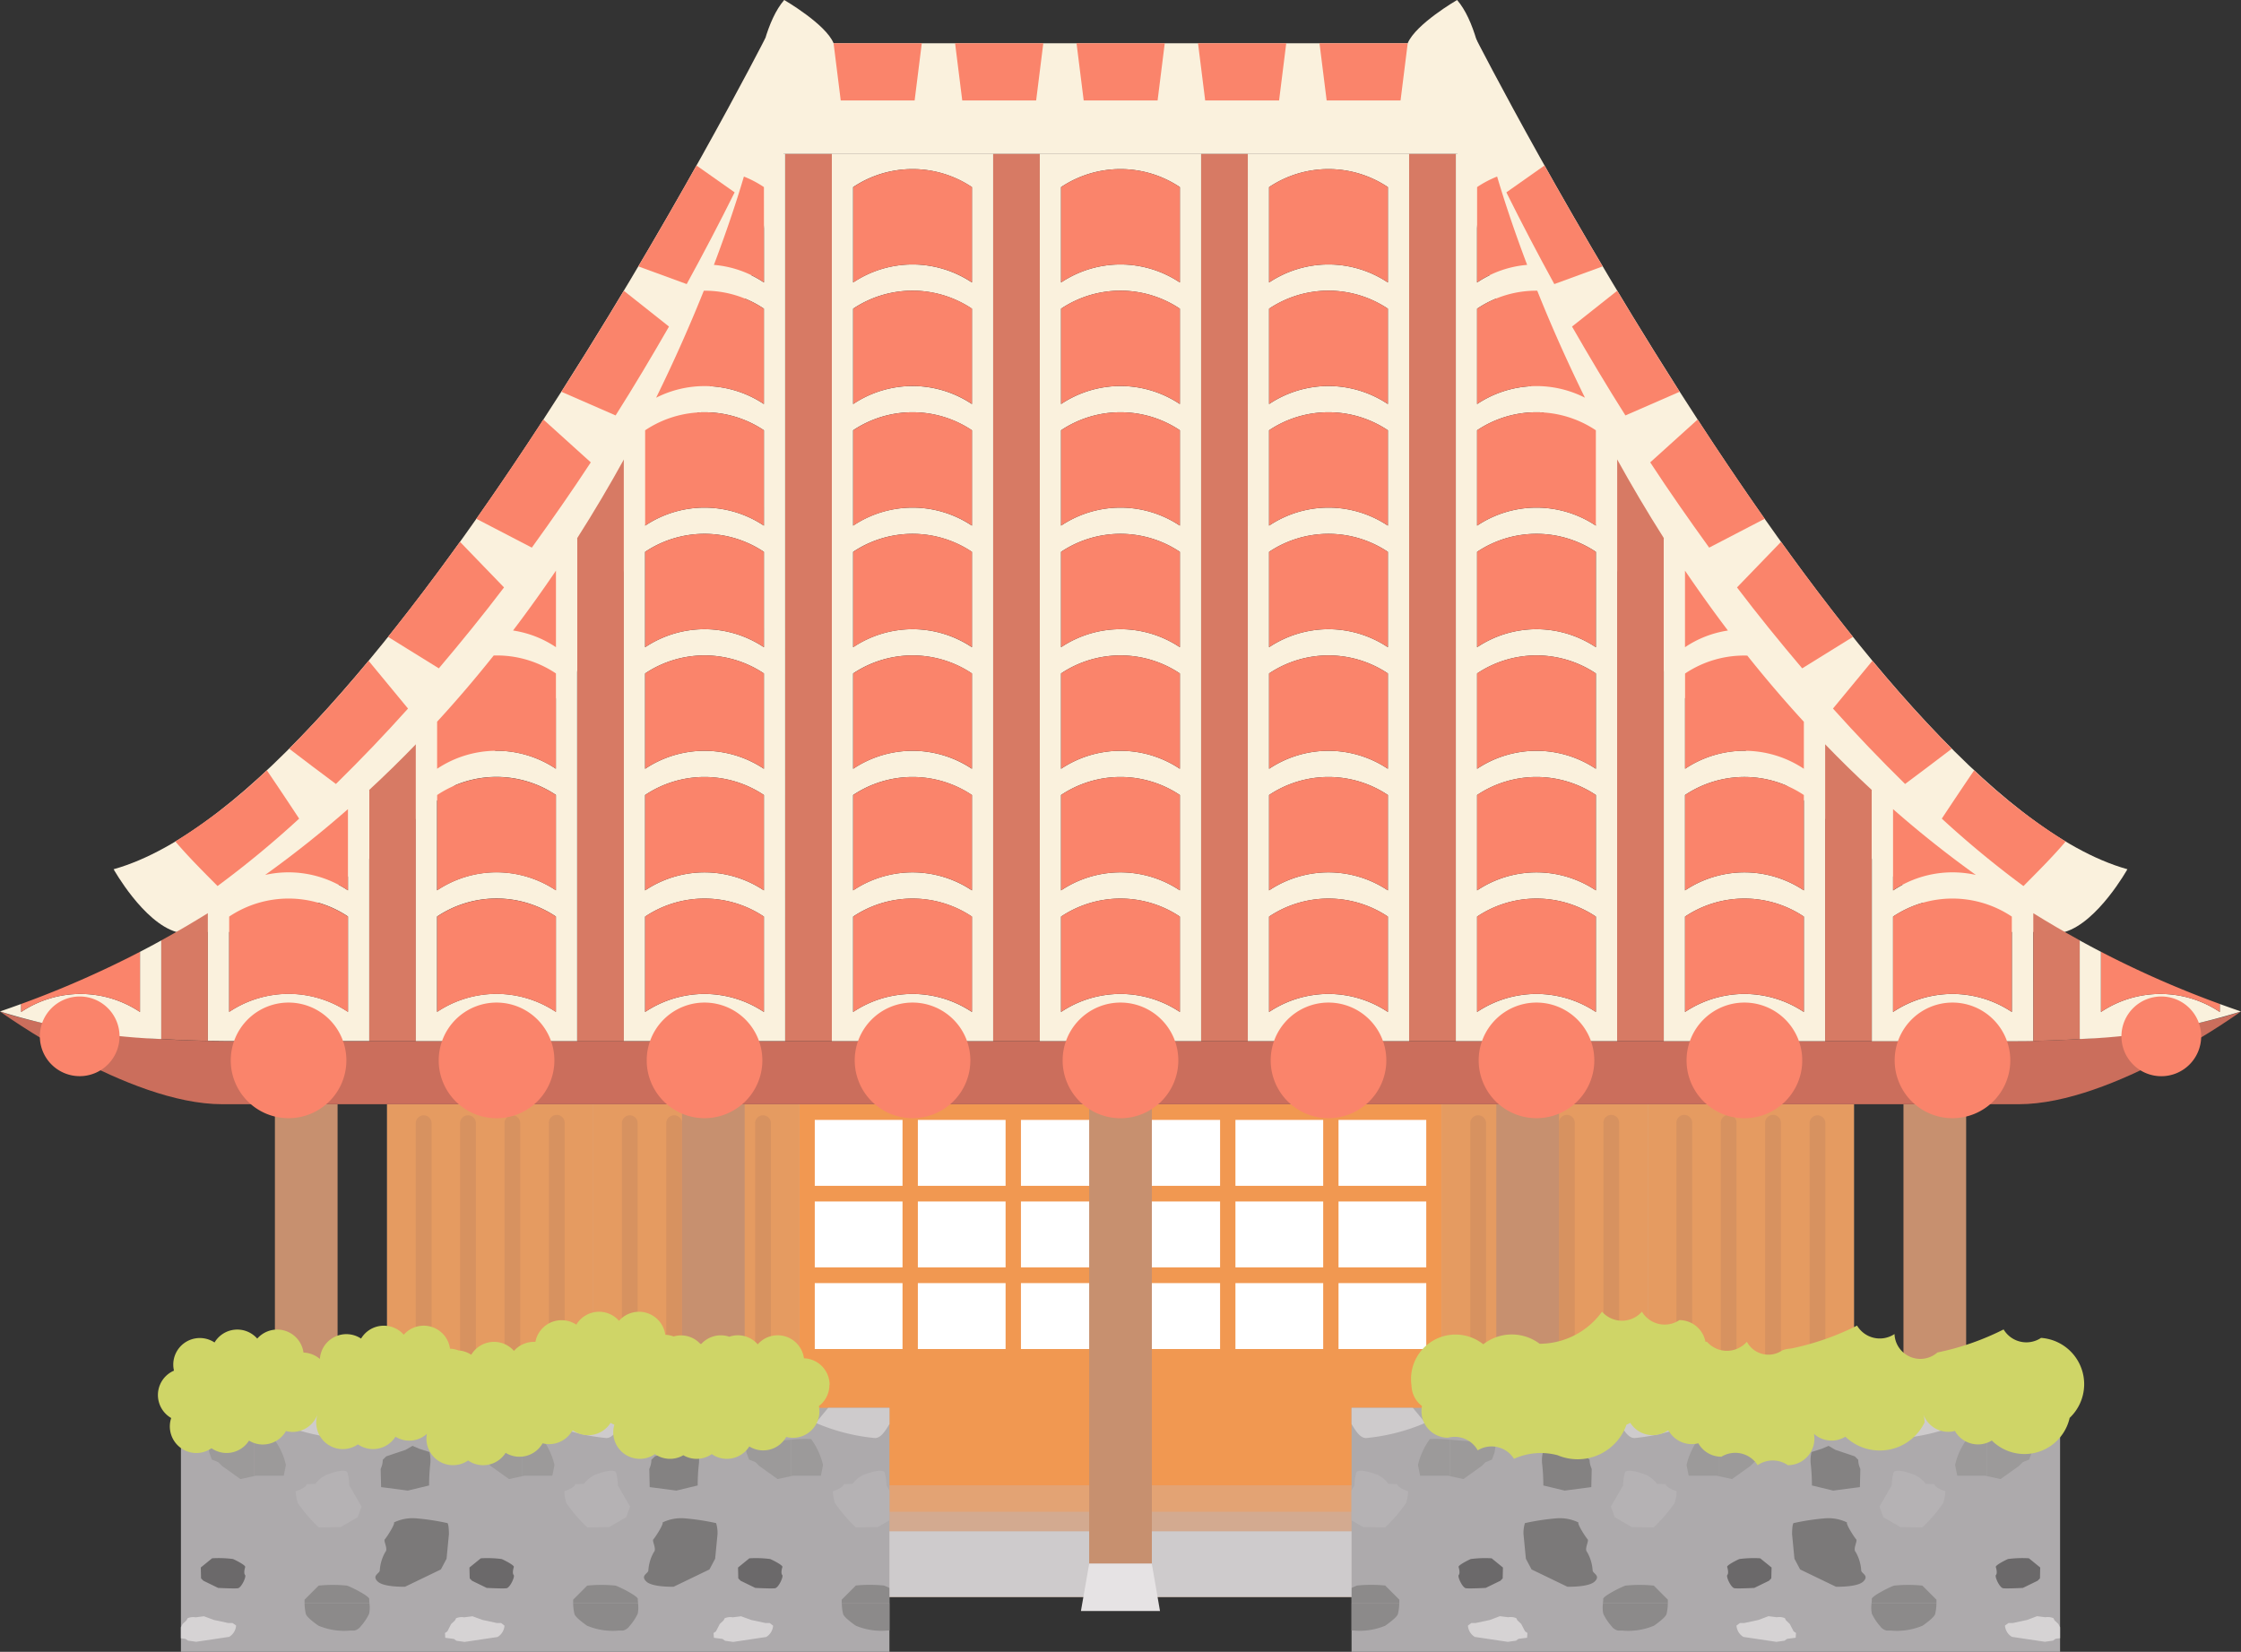 <svg xmlns="http://www.w3.org/2000/svg" xmlns:xlink="http://www.w3.org/1999/xlink" width="94" height="69.29" viewBox="0 0 94 69.29"><rect x="0" y="0" width="94" height="69.29" fill="#333333" stroke="none"/><defs><clipPath id="a"><rect width="94" height="69.29" fill="none"/></clipPath></defs><rect width="61.527" height="20.669" transform="translate(16.237 46.319)" fill="#d3aa90"/><rect width="61.527" height="2.753" transform="translate(16.237 64.235)" fill="#cecbcc"/><rect width="8.648" height="15.984" transform="translate(16.237 46.319)" fill="#e59b61"/><g clip-path="url(#a)"><path d="M51.7,153.415v-14.39a.331.331,0,1,1,.662,0v14.39a.331.331,0,1,1-.662,0" transform="translate(-34.26 -91.91)" fill="#d79260"/><path d="M57.218,153.415v-14.39a.331.331,0,1,1,.662,0v14.39a.331.331,0,1,1-.662,0" transform="translate(-37.919 -91.91)" fill="#d79260"/><path d="M62.736,153.415v-14.39a.331.331,0,1,1,.662,0v14.39a.331.331,0,1,1-.662,0" transform="translate(-41.576 -91.91)" fill="#d79260"/><path d="M68.258,153.415v-14.39a.331.331,0,1,1,.661,0v14.39a.331.331,0,1,1-.661,0" transform="translate(-45.235 -91.91)" fill="#d79260"/></g><rect width="8.647" height="15.984" transform="translate(24.885 46.319)" fill="#e59b61"/><g clip-path="url(#a)"><path d="M77.338,153.415v-14.39a.331.331,0,1,1,.662,0v14.39a.331.331,0,1,1-.662,0" transform="translate(-51.253 -91.91)" fill="#d79260"/><path d="M82.855,153.415v-14.39a.331.331,0,1,1,.662,0v14.39a.331.331,0,1,1-.662,0" transform="translate(-54.909 -91.91)" fill="#d79260"/><path d="M88.379,153.415v-14.39a.331.331,0,1,1,.661,0v14.39a.331.331,0,1,1-.661,0" transform="translate(-58.57 -91.91)" fill="#d79260"/><path d="M93.9,153.415v-14.39a.331.331,0,1,1,.662,0v14.39a.331.331,0,1,1-.662,0" transform="translate(-62.226 -91.91)" fill="#d79260"/></g><rect width="8.648" height="15.984" transform="translate(60.469 46.319)" fill="#e59b61"/><g clip-path="url(#a)"><path d="M200.058,153.415v-14.39a.331.331,0,1,0-.661,0v14.39a.331.331,0,1,0,.661,0" transform="translate(-132.142 -91.91)" fill="#d79260"/><path d="M194.537,153.415v-14.39a.331.331,0,1,0-.661,0v14.39a.331.331,0,1,0,.661,0" transform="translate(-128.483 -91.91)" fill="#d79260"/><path d="M189.017,153.415v-14.39a.331.331,0,1,0-.662,0v14.39a.331.331,0,1,0,.662,0" transform="translate(-124.825 -91.91)" fill="#d79260"/><path d="M183.5,153.415v-14.39a.331.331,0,1,0-.662,0v14.39a.331.331,0,1,0,.662,0" transform="translate(-121.167 -91.91)" fill="#d79260"/></g><rect width="8.647" height="15.984" transform="translate(69.117 46.319)" fill="#e59b61"/><g clip-path="url(#a)"><path d="M225.7,153.415v-14.39a.331.331,0,1,0-.662,0v14.39a.331.331,0,1,0,.662,0" transform="translate(-149.133 -91.91)" fill="#d79260"/><path d="M220.178,153.415v-14.39a.331.331,0,1,0-.661,0v14.39a.331.331,0,1,0,.661,0" transform="translate(-145.476 -91.91)" fill="#d79260"/><path d="M214.658,153.415v-14.39a.331.331,0,1,0-.661,0v14.39a.331.331,0,1,0,.661,0" transform="translate(-141.818 -91.91)" fill="#d79260"/><path d="M209.138,153.415v-14.39a.331.331,0,1,0-.661,0v14.39a.331.331,0,1,0,.661,0" transform="translate(-138.16 -91.91)" fill="#d79260"/></g><rect width="61.527" height="1.111" transform="translate(16.237 62.303)" fill="#e3a374"/><rect width="13.469" height="15.984" transform="translate(33.532 46.319)" fill="#f19851"/><rect width="3.681" height="2.765" transform="translate(34.176 46.977)" fill="#fff"/><rect width="3.68" height="2.765" transform="translate(38.5 46.977)" fill="#fff"/><rect width="3.532" height="2.765" transform="translate(42.824 46.977)" fill="#fff"/><rect width="3.681" height="2.764" transform="translate(34.176 50.399)" fill="#fff"/><rect width="3.68" height="2.764" transform="translate(38.5 50.399)" fill="#fff"/><rect width="3.532" height="2.764" transform="translate(42.824 50.399)" fill="#fff"/><rect width="3.681" height="2.765" transform="translate(34.176 53.823)" fill="#fff"/><rect width="3.68" height="2.765" transform="translate(38.5 53.823)" fill="#fff"/><rect width="3.532" height="2.765" transform="translate(42.824 53.823)" fill="#fff"/><rect width="13.468" height="15.984" transform="translate(47 46.319)" fill="#f19851"/><rect width="3.68" height="2.765" transform="translate(56.145 46.977)" fill="#fff"/><rect width="3.681" height="2.765" transform="translate(51.821 46.977)" fill="#fff"/><rect width="3.533" height="2.765" transform="translate(47.644 46.977)" fill="#fff"/><rect width="3.68" height="2.764" transform="translate(56.145 50.399)" fill="#fff"/><rect width="3.681" height="2.764" transform="translate(51.821 50.399)" fill="#fff"/><rect width="3.533" height="2.764" transform="translate(47.644 50.399)" fill="#fff"/><rect width="3.68" height="2.765" transform="translate(56.145 53.823)" fill="#fff"/><rect width="3.681" height="2.765" transform="translate(51.821 53.823)" fill="#fff"/><rect width="3.533" height="2.765" transform="translate(47.644 53.823)" fill="#fff"/><rect width="2.629" height="19.272" transform="translate(11.531 46.319)" fill="#c7906f"/><path d="M36.139,194.465H33.51l-.344,1.987h3.318Z" transform="translate(-21.979 -128.874)" fill="#e6e3e4"/><rect width="2.629" height="19.272" transform="translate(28.608 46.319)" fill="#c7906f"/><path d="M84.142,194.465h2.629l.344,1.987H83.8Z" transform="translate(-55.533 -128.874)" fill="#e6e3e4"/><rect width="2.629" height="19.272" transform="translate(45.686 46.319)" fill="#c7906f"/><path d="M134.774,194.465H137.4l.344,1.987h-3.317Z" transform="translate(-89.087 -128.874)" fill="#e6e3e4"/><rect width="2.629" height="19.272" transform="translate(62.763 46.319)" fill="#c7906f"/><path d="M185.4,194.465h2.629l.344,1.987H185.06Z" transform="translate(-122.641 -128.874)" fill="#e6e3e4"/><rect width="2.629" height="19.272" transform="translate(79.842 46.319)" fill="#c7906f"/><path d="M236.037,194.465h2.629l.343,1.987h-3.316Z" transform="translate(-156.196 -128.874)" fill="#e6e3e4"/><rect width="29.719" height="10.235" transform="translate(56.692 59.055)" fill="#adaaac"/><g clip-path="url(#a)"><path d="M169.494,197.129l.589.59s0,.063,0,.15h-2v-.644a2.182,2.182,0,0,1,.227-.1,5.9,5.9,0,0,1,1.188,0" transform="translate(-111.387 -130.616)" fill="#8c8a8a"/><path d="M176.427,180.489l-.091-.45a2.993,2.993,0,0,1,.5-1.089,5.557,5.557,0,0,1,.844.027v1.529l-.084-.018Z" transform="translate(-116.859 -118.586)" fill="#9c9a9a"/><path d="M168.28,182.986c.074-.2.65,0,.893.091a1.273,1.273,0,0,1,.457.376l.365.01c0,.152.456.3.456.3a1.639,1.639,0,0,1-.091.5,6.265,6.265,0,0,1-.872,1.015s-.8-.01-.913-.01l-.5-.285v-1.25l.127-.22a1.934,1.934,0,0,1,.074-.528" transform="translate(-111.387 -121.209)" fill="#b5b2b4"/><path d="M168.688,176.353c-.233,0-.407-.244-.609-.589v-.678h2.571l.522.631a8.2,8.2,0,0,1-2.483.636" transform="translate(-111.387 -116.031)" fill="#cecbcc"/><path d="M170.023,199.846c-.06.167-.535.487-.535.487a2.77,2.77,0,0,1-1.321.2l-.088,0V199.39h2a1.891,1.891,0,0,1-.057.456" transform="translate(-111.387 -132.138)" fill="#8c8a8a"/><path d="M199.355,197.738c0-.022,0-.039,0-.053,0-.112.7-.479.934-.558a5.909,5.909,0,0,1,1.189,0l.589.59s0,.063,0,.151h-2.721c0-.049.008-.095.01-.13" transform="translate(-132.108 -130.615)" fill="#8c8a8a"/><path d="M209.828,180.489l-.09-.45a2.994,2.994,0,0,1,.5-1.089,5.552,5.552,0,0,1,.844.027v1.529l-.085-.018Z" transform="translate(-138.995 -118.586)" fill="#9c9a9a"/><path d="M181.513,179.15l.719.15-.043.285-.107.295-.27.109-.16.16-.769.55-.565-.122v-1.53c.562.041,1.194.1,1.194.1" transform="translate(-119.499 -118.656)" fill="#9c9a9a"/><path d="M183.142,194.726l-.616.3s-.683.037-.831.014-.363-.49-.3-.557.017-.265-.007-.334.371-.274.512-.334a4.627,4.627,0,0,1,.875-.03l.474.386-.011.456Z" transform="translate(-120.207 -128.418)" fill="#6b696a"/><path d="M202.126,185.278s-.8-.01-.913-.01l-.721-.417-.161-.446.514-.892a1.919,1.919,0,0,1,.074-.528c.073-.2.649,0,.892.092a1.261,1.261,0,0,1,.456.375l.365.01c0,.152.457.3.457.3a1.643,1.643,0,0,1-.091.5,6.281,6.281,0,0,1-.873,1.015" transform="translate(-132.761 -121.208)" fill="#b5b2b4"/><path d="M201.3,176.353c-.358,0-.576-.576-.974-1.213l-.034-.054h2.971l.521.631a8.2,8.2,0,0,1-2.484.636" transform="translate(-132.738 -116.031)" fill="#cecbcc"/><path d="M192.711,181.7l-.894-.215a8.2,8.2,0,0,0-.043-.843,1.488,1.488,0,0,1,.026-.559l.429-.138.284-.121.284.165.816.275.145.146a.866.866,0,0,0,.039.251c.037.1.049.136.049.136l-.017.757Z" transform="translate(-127.081 -119.174)" fill="#848282"/><path d="M187.079,175.984a1.371,1.371,0,0,1-.943.123,8.3,8.3,0,0,1-.949-.854l.051-.141.064-.026h2.1c-.037.157-.079.338-.1.5-.047.337-.22.4-.22.4" transform="translate(-122.725 -116.031)" fill="#7b7979"/><path d="M191.309,191.684l-1.507-.727-.238-.449-.1-1.031a1.417,1.417,0,0,1,.059-.463,9.947,9.947,0,0,1,1.309-.2,1.789,1.789,0,0,1,.938.172c-.061.06.314.637.383.706s-.148.406-.021.534a1.767,1.767,0,0,1,.232.769c0,.132.343.211.092.463s-1.149.224-1.149.224" transform="translate(-125.56 -125.123)" fill="#7b7979"/><path d="M201.452,200.335a2.77,2.77,0,0,1-1.322.2c-.078,0-.139,0-.177,0a.472.472,0,0,1-.273-.186,2.211,2.211,0,0,1-.345-.522,1.32,1.32,0,0,1-.012-.432h2.721a1.942,1.942,0,0,1-.057.456c-.06.167-.535.487-.535.487" transform="translate(-132.086 -132.138)" fill="#8c8a8a"/><path d="M182.688,201.282h.182l.594-.127.419-.158.349.044a.6.6,0,0,1,.339.039l.046.089.16.152.161.311.1.068-.014.2-.359.047-.108.077-.342.049-1.384-.207a.6.6,0,0,1-.289-.476Z" transform="translate(-120.969 -133.202)" fill="#d6d3d4"/><path d="M232.756,197.738c0-.022,0-.039,0-.053,0-.112.7-.479.934-.558a5.9,5.9,0,0,1,1.189,0l.59.59s0,.063,0,.151h-2.721l.01-.13" transform="translate(-154.243 -130.615)" fill="#8c8a8a"/><path d="M243.228,180.489h0l-.09-.45a2.8,2.8,0,0,1,.478-1.057l.022-.031a5.539,5.539,0,0,1,.843.027v1.529l-.084-.018Z" transform="translate(-161.13 -118.586)" fill="#9c9a9a"/><path d="M214.915,179.15l.719.15-.043.285-.107.295-.27.109-.159.16-.77.55-.565-.122v-1.53c.563.041,1.195.1,1.195.1" transform="translate(-141.634 -118.656)" fill="#9c9a9a"/><path d="M216.542,194.726l-.616.3s-.683.037-.831.014-.363-.49-.3-.557.018-.265-.007-.334.371-.274.512-.334a4.621,4.621,0,0,1,.875-.03l.476.386-.012.456Z" transform="translate(-142.341 -128.418)" fill="#6b696a"/><path d="M235.526,185.278s-.8-.01-.912-.01l-.72-.417-.163-.446.515-.892a1.927,1.927,0,0,1,.074-.528c.074-.2.649,0,.893.092a1.267,1.267,0,0,1,.457.375l.365.01c0,.152.457.3.457.3a1.632,1.632,0,0,1-.091.5,6.245,6.245,0,0,1-.873,1.015" transform="translate(-154.895 -121.208)" fill="#b5b2b4"/><path d="M234.707,176.353c-.358,0-.576-.576-.973-1.213-.013-.019-.023-.036-.034-.054h2.97l.522.631a8.2,8.2,0,0,1-2.484.636" transform="translate(-154.875 -116.031)" fill="#cecbcc"/><path d="M226.111,181.7l-.894-.215a8.208,8.208,0,0,0-.043-.843,1.491,1.491,0,0,1,.026-.559l.43-.138.284-.121.284.165.817.275.145.146a.873.873,0,0,0,.038.251l.05.136-.018.757Z" transform="translate(-149.215 -119.174)" fill="#848282"/><path d="M220.479,175.984a1.37,1.37,0,0,1-.942.123,8.25,8.25,0,0,1-.95-.854l.051-.141.064-.026h2.1c-.036.157-.078.338-.1.5-.047.337-.22.4-.22.4" transform="translate(-144.86 -116.031)" fill="#7b7979"/><path d="M224.708,191.684l-1.507-.727-.238-.449-.1-1.031s0-.4.06-.463a9.921,9.921,0,0,1,1.308-.2,1.789,1.789,0,0,1,.938.172c-.06.06.314.637.383.706s-.148.406-.02.534a1.766,1.766,0,0,1,.231.769c0,.132.344.211.093.463s-1.15.224-1.15.224" transform="translate(-147.694 -125.123)" fill="#7b7979"/><path d="M234.854,200.335a2.77,2.77,0,0,1-1.322.2c-.077,0-.139,0-.177,0a.468.468,0,0,1-.273-.186,2.222,2.222,0,0,1-.345-.522,1.3,1.3,0,0,1-.012-.432h2.721a1.96,1.96,0,0,1-.057.456c-.061.167-.535.487-.535.487" transform="translate(-154.221 -132.138)" fill="#8c8a8a"/><path d="M216.09,201.282h.182l.593-.127.419-.158.35.044a.6.6,0,0,1,.338.039l.046.089.16.152.161.311.1.068-.013.2-.36.047-.108.077-.342.049-1.383-.207a.6.6,0,0,1-.29-.476Z" transform="translate(-143.105 -133.202)" fill="#d6d3d4"/><path d="M248.314,179.15l.719.15-.042.285-.108.295-.27.109-.16.16-.769.55-.565-.122v-1.53c.564.041,1.195.1,1.195.1" transform="translate(-163.768 -118.656)" fill="#9c9a9a"/><path d="M248.193,194.148c-.025-.068.371-.275.512-.334a4.627,4.627,0,0,1,.875-.03l.474.386-.01.456-.1.1-.616.3s-.682.037-.83.014-.364-.49-.3-.557.018-.265-.007-.334" transform="translate(-164.476 -128.418)" fill="#6b696a"/><path d="M252.939,176.108a8.262,8.262,0,0,1-.949-.854l.051-.141.064-.026h1.3v1.046a1.122,1.122,0,0,1-.468-.024" transform="translate(-166.996 -116.032)" fill="#7b7979"/><path d="M251.355,202.021l-.342.049-1.383-.207a.6.6,0,0,1-.29-.476l.151-.105h.181l.593-.127.42-.158.349.044a.6.6,0,0,1,.338.039l.046.089.161.152.072.14v.459l-.188.024Z" transform="translate(-165.24 -133.202)" fill="#d6d3d4"/><path d="M175.523,166.2a1.866,1.866,0,0,1,3.015-1.7,1.944,1.944,0,0,1,2.364-.022l.044,0h0a3.243,3.243,0,0,0,2.573-1.346,1.113,1.113,0,0,0,1.673,0,1.111,1.111,0,0,0,1.571.354,1.115,1.115,0,0,1,1.094.908c.022,0,.042,0,.064,0a1.113,1.113,0,0,0,1.673,0,1.025,1.025,0,0,0,1.487.36,1.127,1.127,0,0,1,.358-.074,11.146,11.146,0,0,0,2.777-.964,1.112,1.112,0,0,0,1.571.354,1.085,1.085,0,0,0,1.8.773,11.043,11.043,0,0,0,2.776-.966,1.113,1.113,0,0,0,1.571.355,1.946,1.946,0,0,1,1.2,3.355,1.941,1.941,0,0,1-3.265.949,1.1,1.1,0,0,1-.579.164,1.113,1.113,0,0,1-.969-.564,1.133,1.133,0,0,1-.277.036,1.115,1.115,0,0,1-1.052-.749l0,0a1.133,1.133,0,0,1,.057.353,2.087,2.087,0,0,1-3.323.6,1.105,1.105,0,0,1-1.318-.12,1.1,1.1,0,0,1,.019.2,1.114,1.114,0,0,1-1.114,1.115,1.114,1.114,0,0,0-1.267,0,1.11,1.11,0,0,0-1.52-.354,1.114,1.114,0,0,1-.969-.565,1.128,1.128,0,0,1-.276.036,1.114,1.114,0,0,1-.958-.547c-.015-.009-.031-.017-.045-.026a1.114,1.114,0,0,1-1.574-.321,1.072,1.072,0,0,1-.159.079,2.174,2.174,0,0,1-2.893,1.28,2.731,2.731,0,0,0-1.826.151,1.11,1.11,0,0,0-1.521-.355,1.1,1.1,0,0,0-1.245-.529,1.115,1.115,0,0,1-1.115-1.115,1.085,1.085,0,0,1,.022-.216,1.111,1.111,0,0,1-.44-.886" transform="translate(-116.321 -108.111)" fill="#cfd567"/><path d="M41.465,4.744S25.31,36.468,14.129,39.606c0,0,1.242,2.223,2.632,2.632h4.5L33.253,31.956l7.062-15.143L42.228,9.6Z" transform="translate(-9.363 -3.144)" fill="#faf1dd"/><path d="M27,97.828Q26.33,96.81,25.645,95.8a23.414,23.414,0,0,1-3.838,2.986c.553.651,1.165,1.258,1.77,1.869A41.072,41.072,0,0,0,27,97.828" transform="translate(-14.452 -63.489)" fill="#fa846b"/><path d="M40.947,84.177l-1.651-2c-1.105,1.331-2.221,2.574-3.331,3.687q.975.746,1.959,1.478,1.565-1.534,3.023-3.161" transform="translate(-23.834 -54.457)" fill="#fa846b"/><path d="M53.122,69.3l-1.848-1.913c-.985,1.371-2,2.712-3.017,3.987l2.13,1.32c.94-1.109,1.857-2.238,2.735-3.395" transform="translate(-31.98 -44.659)" fill="#fa846b"/><path d="M64.038,53.981l-1.992-1.8c-.9,1.386-1.844,2.786-2.812,4.164l2.329,1.21c.849-1.177,1.681-2.366,2.475-3.579" transform="translate(-39.255 -34.584)" fill="#fa846b"/><path d="M74.323,37.655l-1.893-1.5c-.816,1.359-1.694,2.785-2.62,4.236l2.275.993c.776-1.224,1.516-2.47,2.238-3.725" transform="translate(-46.263 -23.958)" fill="#fa846b"/><path d="M83.42,21.71l-1.6-1.127c-.71,1.265-1.531,2.7-2.441,4.232l2.03.742q1.042-1.9,2.011-3.847" transform="translate(-52.605 -13.641)" fill="#fa846b"/><path d="M182.018,4.744s16.156,31.724,27.336,34.862c0,0-1.242,2.223-2.631,2.632h-4.5l-11.99-10.282-7.062-15.143L181.255,9.6Z" transform="translate(-120.119 -3.144)" fill="#faf1dd"/><path d="M241.482,97.828q.672-1.018,1.357-2.026a23.4,23.4,0,0,0,3.838,2.986c-.553.651-1.166,1.258-1.77,1.869a41.132,41.132,0,0,1-3.425-2.829" transform="translate(-160.032 -63.489)" fill="#fa846b"/><path d="M227.955,84.177l1.651-2c1.105,1.331,2.221,2.574,3.331,3.687q-.976.746-1.959,1.478-1.564-1.534-3.023-3.161" transform="translate(-151.068 -54.457)" fill="#fa846b"/><path d="M216.011,69.3l1.848-1.913c.985,1.371,1.995,2.712,3.017,3.987l-2.13,1.32c-.94-1.109-1.857-2.238-2.735-3.395" transform="translate(-143.152 -44.659)" fill="#fa846b"/><path d="M205.213,53.981l1.992-1.8c.9,1.386,1.844,2.786,2.812,4.164l-2.329,1.21c-.849-1.177-1.682-2.366-2.475-3.579" transform="translate(-135.996 -34.584)" fill="#fa846b"/><path d="M195.5,37.655l1.893-1.5c.816,1.359,1.694,2.785,2.621,4.236l-2.276.993c-.776-1.224-1.516-2.47-2.238-3.725" transform="translate(-129.559 -23.958)" fill="#fa846b"/><path d="M187.331,21.71l1.6-1.127c.71,1.265,1.531,2.7,2.44,4.232l-2.029.742q-1.042-1.9-2.011-3.847" transform="translate(-124.146 -13.641)" fill="#fa846b"/><path d="M122.941,0S121.2,1.01,120.87,1.814H96.788C96.462,1.01,94.717,0,94.717,0,93.3,1.637,93.289,6.459,93.289,6.459h31.08S124.363,1.637,122.941,0" transform="translate(-61.823)" fill="#faf1dd"/><path d="M105.515,5.379h-1.851l.3,2.4h3.1l.3-2.4Z" transform="translate(-68.699 -3.565)" fill="#fa846b"/><path d="M120.619,5.379h1.852l-.3,2.4h-3.1l-.3-2.4Z" transform="translate(-78.709 -3.565)" fill="#fa846b"/><path d="M135.725,5.379h1.851l-.3,2.4h-3.1l-.3-2.4Z" transform="translate(-88.72 -3.565)" fill="#fa846b"/><path d="M150.831,5.379h1.851l-.3,2.4h-3.1l-.3-2.4Z" transform="translate(-98.73 -3.565)" fill="#fa846b"/><path d="M165.937,5.379h1.851l-.3,2.4h-3.1l-.3-2.4Z" transform="translate(-108.741 -3.565)" fill="#fa846b"/><path d="M84.429,127.031H9.572C3.3,127.031,0,125.787,0,125.787s5.354,3.892,9.326,3.892H84.675c3.971,0,9.326-3.892,9.326-3.892s-3.295,1.244-9.571,1.244" transform="translate(-0.001 -83.36)" fill="#cb6e5c"/><rect width="1.957" height="37.212" transform="translate(59.108 6.459)" fill="#d77a64"/><path d="M201.107,57.131v24.4h1.957v-21.1c-.712-1.121-1.363-2.228-1.957-3.3" transform="translate(-133.275 -37.861)" fill="#d77a64"/><rect width="1.957" height="37.212" transform="translate(32.936 6.459)" fill="#d77a64"/><path d="M71.781,60.435v21.1h1.957v-24.4c-.594,1.077-1.245,2.183-1.957,3.3" transform="translate(-47.57 -37.861)" fill="#d77a64"/><rect width="1.957" height="37.212" transform="translate(41.66 6.459)" fill="#d77a64"/><path d="M45.917,94.476v10.536h1.957V92.561q-.94.974-1.957,1.915" transform="translate(-30.43 -61.341)" fill="#d77a64"/><rect width="1.957" height="37.212" transform="translate(50.383 6.459)" fill="#d77a64"/><path d="M20.051,114.709v4.135q.918.058,1.957.079v-5.358q-.954.592-1.957,1.144" transform="translate(-13.288 -75.261)" fill="#d77a64"/><path d="M254.8,118.845V114.71q-1-.551-1.957-1.144v5.358q1.039-.019,1.957-.079" transform="translate(-167.558 -75.261)" fill="#d77a64"/><path d="M226.973,92.561v12.451h1.957V94.477q-1.018-.941-1.957-1.916" transform="translate(-150.417 -61.341)" fill="#d77a64"/><path d="M5.871,117.434v2.523a4.485,4.485,0,0,0-4.982,0v-.336q-.441.161-.888.314a25.657,25.657,0,0,0,6.763,1.157v-4.135q-.441.243-.892.477" transform="translate(0 -77.508)" fill="#faf1dd"/><path d="M7.616,120.895v-2.523a42.1,42.1,0,0,1-4.982,2.187v.336a4.485,4.485,0,0,1,4.982,0" transform="translate(-1.746 -78.446)" fill="#fa846b"/><path d="M31.729,99.044v3.409a4.485,4.485,0,0,0-3.474-.648q-1.159.832-2.4,1.6v5.358c.278,0,.56.008.851.008h5.916V98.24q-.44.4-.892.8m0,8.509a4.484,4.484,0,0,0-4.982,0v-4a4.48,4.48,0,0,1,4.982,0Z" transform="translate(-17.134 -65.105)" fill="#faf1dd"/><path d="M28.5,112.507v4a4.484,4.484,0,0,1,4.982,0v-4a4.481,4.481,0,0,0-4.982,0" transform="translate(-18.887 -74.059)" fill="#fa846b"/><path d="M36.446,104.033v-3.409c-1.092.959-2.249,1.883-3.474,2.761a4.485,4.485,0,0,1,3.474.648" transform="translate(-21.851 -66.684)" fill="#fa846b"/><path d="M57.594,68.29V71.5a4.392,4.392,0,0,0-1.8-.7q-.4.525-.814,1.049a4.439,4.439,0,0,1,2.611.751v4a4.486,4.486,0,0,0-4.983,0V74.627q-.437.477-.891.947V88.025h6.767v-21.1q-.431.678-.892,1.362m0,18.512a4.486,4.486,0,0,0-4.983,0v-4a4.482,4.482,0,0,1,4.983,0Zm0-5.1a4.486,4.486,0,0,0-4.983,0v-4a4.484,4.484,0,0,1,4.983,0Z" transform="translate(-34.275 -44.354)" fill="#faf1dd"/><path d="M54.362,112.507v4a4.486,4.486,0,0,1,4.983,0v-4a4.484,4.484,0,0,0-4.983,0" transform="translate(-36.026 -74.059)" fill="#fa846b"/><path d="M54.362,97.387v4a4.486,4.486,0,0,1,4.983,0v-4a4.485,4.485,0,0,0-4.983,0" transform="translate(-36.026 -64.038)" fill="#fa846b"/><path d="M59.345,86.272v-4a4.437,4.437,0,0,0-2.611-.752c-.744.934-1.534,1.863-2.373,2.776v1.975a4.487,4.487,0,0,1,4.983,0" transform="translate(-36.026 -54.023)" fill="#fa846b"/><path d="M65.607,70.967q-.846,1.252-1.8,2.511a4.4,4.4,0,0,1,1.8.7Z" transform="translate(-42.287 -47.03)" fill="#fa846b"/><path d="M82.881,19.149s-.083.337-.262.948a4.355,4.355,0,0,1,.84.442v4a4.412,4.412,0,0,0-2.1-.737q-.2.519-.423,1.081a4.442,4.442,0,0,1,2.521.755v4a4.487,4.487,0,0,0-4.524-.267c-.413.836-.862,1.7-1.35,2.588v24.4h6.767V19.149Zm.577,35.99a4.484,4.484,0,0,0-4.982,0v-4a4.481,4.481,0,0,1,4.982,0Zm0-5.1a4.484,4.484,0,0,0-4.982,0v-4a4.483,4.483,0,0,1,4.982,0Zm0-5.1a4.485,4.485,0,0,0-4.982,0v-4a4.483,4.483,0,0,1,4.982,0Zm0-5.1a4.483,4.483,0,0,0-4.982,0v-4a4.481,4.481,0,0,1,4.982,0Zm0-5.1a4.483,4.483,0,0,0-4.982,0v-4a4.479,4.479,0,0,1,4.982,0Z" transform="translate(-51.416 -12.69)" fill="#faf1dd"/><path d="M80.229,112.507v4a4.485,4.485,0,0,1,4.982,0v-4a4.482,4.482,0,0,0-4.982,0" transform="translate(-53.168 -74.059)" fill="#fa846b"/><path d="M80.229,97.387v4a4.485,4.485,0,0,1,4.982,0v-4a4.483,4.483,0,0,0-4.982,0" transform="translate(-53.168 -64.038)" fill="#fa846b"/><path d="M80.229,82.267v4a4.486,4.486,0,0,1,4.982,0v-4a4.483,4.483,0,0,0-4.982,0" transform="translate(-53.168 -54.018)" fill="#fa846b"/><path d="M80.229,67.146v4a4.483,4.483,0,0,1,4.982,0v-4a4.483,4.483,0,0,0-4.982,0" transform="translate(-53.168 -43.997)" fill="#fa846b"/><path d="M80.229,52.026v4a4.483,4.483,0,0,1,4.982,0v-4a4.481,4.481,0,0,0-4.982,0" transform="translate(-53.168 -33.977)" fill="#fa846b"/><path d="M86.111,40.907v-4a4.44,4.44,0,0,0-2.521-.755c-.538,1.342-1.2,2.859-2,4.488a4.488,4.488,0,0,1,4.524.267" transform="translate(-54.068 -23.957)" fill="#fa846b"/><path d="M90.878,22.4a4.356,4.356,0,0,0-.84-.442c-.237.807-.646,2.09-1.258,3.706a4.411,4.411,0,0,1,2.1.736Z" transform="translate(-58.835 -14.552)" fill="#fa846b"/><path d="M103.449,56.362h6.767V19.15h-6.767Zm5.875-1.222a4.483,4.483,0,0,0-4.982,0v-4a4.481,4.481,0,0,1,4.982,0Zm0-5.1a4.483,4.483,0,0,0-4.982,0v-4a4.483,4.483,0,0,1,4.982,0Zm0-5.1a4.485,4.485,0,0,0-4.982,0v-4a4.483,4.483,0,0,1,4.982,0Zm0-5.1a4.483,4.483,0,0,0-4.982,0v-4a4.483,4.483,0,0,1,4.982,0Zm0-5.1a4.483,4.483,0,0,0-4.982,0v-4a4.48,4.48,0,0,1,4.982,0Zm0-5.1a4.481,4.481,0,0,0-4.982,0v-4a4.483,4.483,0,0,1,4.982,0Zm0-5.1a4.484,4.484,0,0,0-4.982,0v-4a4.481,4.481,0,0,1,4.982,0Z" transform="translate(-68.557 -12.691)" fill="#faf1dd"/><path d="M106.1,112.507v4a4.484,4.484,0,0,1,4.982,0v-4a4.481,4.481,0,0,0-4.982,0" transform="translate(-70.31 -74.059)" fill="#fa846b"/><path d="M106.1,97.387v4a4.484,4.484,0,0,1,4.982,0v-4a4.483,4.483,0,0,0-4.982,0" transform="translate(-70.31 -64.038)" fill="#fa846b"/><path d="M106.1,82.267v4a4.485,4.485,0,0,1,4.982,0v-4a4.483,4.483,0,0,0-4.982,0" transform="translate(-70.31 -54.018)" fill="#fa846b"/><path d="M106.1,67.146v4a4.483,4.483,0,0,1,4.982,0v-4a4.483,4.483,0,0,0-4.982,0" transform="translate(-70.31 -43.997)" fill="#fa846b"/><path d="M106.1,52.026v4a4.483,4.483,0,0,1,4.982,0v-4a4.48,4.48,0,0,0-4.982,0" transform="translate(-70.31 -33.977)" fill="#fa846b"/><path d="M106.1,36.905v4a4.481,4.481,0,0,1,4.982,0v-4a4.484,4.484,0,0,0-4.982,0" transform="translate(-70.31 -23.957)" fill="#fa846b"/><path d="M106.1,21.785v4a4.484,4.484,0,0,1,4.982,0v-4a4.483,4.483,0,0,0-4.982,0" transform="translate(-70.31 -13.936)" fill="#fa846b"/><path d="M132.7,19.149h-3.388V56.361h6.767V19.149Zm2.487,35.99a4.484,4.484,0,0,0-4.983,0v-4a4.483,4.483,0,0,1,4.983,0Zm0-5.1a4.484,4.484,0,0,0-4.983,0v-4a4.484,4.484,0,0,1,4.983,0Zm0-5.1a4.487,4.487,0,0,0-4.983,0v-4a4.484,4.484,0,0,1,4.983,0Zm0-5.1a4.484,4.484,0,0,0-4.983,0v-4a4.484,4.484,0,0,1,4.983,0Zm0-5.1a4.484,4.484,0,0,0-4.983,0v-4a4.482,4.482,0,0,1,4.983,0Zm0-5.1a4.483,4.483,0,0,0-4.983,0v-4a4.484,4.484,0,0,1,4.983,0Zm0-5.1a4.486,4.486,0,0,0-4.983,0v-4a4.483,4.483,0,0,1,4.983,0Z" transform="translate(-85.697 -12.69)" fill="#faf1dd"/><path d="M131.958,112.507v4a4.486,4.486,0,0,1,4.983,0v-4a4.484,4.484,0,0,0-4.983,0" transform="translate(-87.45 -74.059)" fill="#fa846b"/><path d="M131.958,97.387v4a4.486,4.486,0,0,1,4.983,0v-4a4.485,4.485,0,0,0-4.983,0" transform="translate(-87.45 -64.038)" fill="#fa846b"/><path d="M131.958,82.267v4a4.487,4.487,0,0,1,4.983,0v-4a4.485,4.485,0,0,0-4.983,0" transform="translate(-87.45 -54.018)" fill="#fa846b"/><path d="M131.958,67.146v4a4.485,4.485,0,0,1,4.983,0v-4a4.485,4.485,0,0,0-4.983,0" transform="translate(-87.45 -43.997)" fill="#fa846b"/><path d="M131.958,52.026v4a4.485,4.485,0,0,1,4.983,0v-4a4.482,4.482,0,0,0-4.983,0" transform="translate(-87.45 -33.977)" fill="#fa846b"/><path d="M131.958,36.905v4a4.484,4.484,0,0,1,4.983,0v-4a4.486,4.486,0,0,0-4.983,0" transform="translate(-87.45 -23.957)" fill="#fa846b"/><path d="M131.958,21.785v4a4.486,4.486,0,0,1,4.983,0v-4a4.485,4.485,0,0,0-4.983,0" transform="translate(-87.45 -13.936)" fill="#fa846b"/><path d="M155.179,56.362h6.767V19.15h-6.767Zm5.875-1.222a4.483,4.483,0,0,0-4.982,0v-4a4.482,4.482,0,0,1,4.982,0Zm0-5.1a4.483,4.483,0,0,0-4.982,0v-4a4.483,4.483,0,0,1,4.982,0Zm0-5.1a4.485,4.485,0,0,0-4.982,0v-4a4.483,4.483,0,0,1,4.982,0Zm0-5.1a4.483,4.483,0,0,0-4.982,0v-4a4.483,4.483,0,0,1,4.982,0Zm0-5.1a4.483,4.483,0,0,0-4.982,0v-4a4.48,4.48,0,0,1,4.982,0Zm0-5.1a4.481,4.481,0,0,0-4.982,0v-4a4.483,4.483,0,0,1,4.982,0Zm0-5.1a4.484,4.484,0,0,0-4.982,0v-4a4.482,4.482,0,0,1,4.982,0Z" transform="translate(-102.839 -12.691)" fill="#faf1dd"/><path d="M157.825,112.507v4a4.484,4.484,0,0,1,4.982,0v-4a4.482,4.482,0,0,0-4.982,0" transform="translate(-104.592 -74.059)" fill="#fa846b"/><path d="M157.825,97.387v4a4.484,4.484,0,0,1,4.982,0v-4a4.483,4.483,0,0,0-4.982,0" transform="translate(-104.592 -64.038)" fill="#fa846b"/><path d="M157.825,82.267v4a4.485,4.485,0,0,1,4.982,0v-4a4.483,4.483,0,0,0-4.982,0" transform="translate(-104.592 -54.018)" fill="#fa846b"/><path d="M157.825,67.146v4a4.483,4.483,0,0,1,4.982,0v-4a4.483,4.483,0,0,0-4.982,0" transform="translate(-104.592 -43.997)" fill="#fa846b"/><path d="M157.825,52.026v4a4.483,4.483,0,0,1,4.982,0v-4a4.48,4.48,0,0,0-4.982,0" transform="translate(-104.592 -33.977)" fill="#fa846b"/><path d="M157.825,36.905v4a4.482,4.482,0,0,1,4.982,0v-4a4.484,4.484,0,0,0-4.982,0" transform="translate(-104.592 -23.957)" fill="#fa846b"/><path d="M157.825,21.785v4a4.484,4.484,0,0,1,4.982,0v-4a4.483,4.483,0,0,0-4.982,0" transform="translate(-104.592 -13.936)" fill="#fa846b"/><path d="M186.462,29.372a4.487,4.487,0,0,0-4.524.267v-4a4.44,4.44,0,0,1,2.521-.755q-.225-.562-.422-1.081a4.411,4.411,0,0,0-2.1.737v-4a4.352,4.352,0,0,1,.84-.442c-.18-.61-.262-.948-.262-.948h-1.47V56.361h6.767V31.96c-.488-.886-.938-1.752-1.35-2.588m.458,25.767a4.484,4.484,0,0,0-4.982,0v-4a4.481,4.481,0,0,1,4.982,0Zm0-5.1a4.484,4.484,0,0,0-4.982,0v-4a4.483,4.483,0,0,1,4.982,0Zm0-5.1a4.485,4.485,0,0,0-4.982,0v-4a4.483,4.483,0,0,1,4.982,0Zm0-5.1a4.483,4.483,0,0,0-4.982,0v-4a4.482,4.482,0,0,1,4.982,0Zm0-5.1a4.483,4.483,0,0,0-4.982,0v-4a4.479,4.479,0,0,1,4.982,0Z" transform="translate(-119.98 -12.69)" fill="#faf1dd"/><path d="M183.691,112.507v4a4.484,4.484,0,0,1,4.982,0v-4a4.482,4.482,0,0,0-4.982,0" transform="translate(-121.734 -74.059)" fill="#fa846b"/><path d="M183.691,97.387v4a4.484,4.484,0,0,1,4.982,0v-4a4.483,4.483,0,0,0-4.982,0" transform="translate(-121.734 -64.038)" fill="#fa846b"/><path d="M183.691,82.267v4a4.485,4.485,0,0,1,4.982,0v-4a4.483,4.483,0,0,0-4.982,0" transform="translate(-121.734 -54.018)" fill="#fa846b"/><path d="M183.691,67.146v4a4.483,4.483,0,0,1,4.982,0v-4a4.483,4.483,0,0,0-4.982,0" transform="translate(-121.734 -43.997)" fill="#fa846b"/><path d="M183.691,52.026v4a4.483,4.483,0,0,1,4.982,0v-4a4.48,4.48,0,0,0-4.982,0" transform="translate(-121.734 -33.977)" fill="#fa846b"/><path d="M183.691,36.907v4a4.488,4.488,0,0,1,4.524-.267c-.8-1.629-1.466-3.147-2-4.488a4.435,4.435,0,0,0-2.521.755" transform="translate(-121.734 -23.958)" fill="#fa846b"/><path d="M183.691,26.4a4.411,4.411,0,0,1,2.1-.737c-.613-1.616-1.021-2.9-1.259-3.705a4.335,4.335,0,0,0-.84.442Z" transform="translate(-121.734 -14.552)" fill="#fa846b"/><path d="M212.785,74.627V76.6a4.486,4.486,0,0,0-4.983,0v-4a4.439,4.439,0,0,1,2.611-.751Q210,71.327,209.6,70.8a4.394,4.394,0,0,0-1.8.7V68.29q-.462-.683-.892-1.362v21.1h6.767V75.574q-.455-.47-.892-.947m0,12.176a4.486,4.486,0,0,0-4.983,0v-4a4.482,4.482,0,0,1,4.983,0Zm0-5.1a4.486,4.486,0,0,0-4.983,0v-4a4.483,4.483,0,0,1,4.983,0Z" transform="translate(-137.12 -44.354)" fill="#faf1dd"/><path d="M209.555,112.507v4a4.486,4.486,0,0,1,4.983,0v-4a4.483,4.483,0,0,0-4.983,0" transform="translate(-138.874 -74.059)" fill="#fa846b"/><path d="M209.555,97.387v4a4.486,4.486,0,0,1,4.983,0v-4a4.484,4.484,0,0,0-4.983,0" transform="translate(-138.874 -64.038)" fill="#fa846b"/><path d="M209.555,82.272v4a4.487,4.487,0,0,1,4.983,0V84.3c-.838-.913-1.628-1.842-2.372-2.776a4.437,4.437,0,0,0-2.611.752" transform="translate(-138.874 -54.023)" fill="#fa846b"/><path d="M211.352,73.478c-.635-.837-1.233-1.677-1.8-2.511v3.212a4.394,4.394,0,0,1,1.8-.7" transform="translate(-138.874 -47.03)" fill="#fa846b"/><path d="M239.542,103.41q-1.242-.771-2.4-1.6a4.484,4.484,0,0,0-3.473.648V99.045q-.454-.4-.892-.8v10.535h5.916c.29,0,.573,0,.851-.008Zm-.892,4.144a4.485,4.485,0,0,0-4.982,0v-4a4.481,4.481,0,0,1,4.982,0Z" transform="translate(-154.262 -65.105)" fill="#faf1dd"/><path d="M235.419,112.507v4a4.485,4.485,0,0,1,4.982,0v-4a4.482,4.482,0,0,0-4.982,0" transform="translate(-156.014 -74.059)" fill="#fa846b"/><path d="M238.893,103.386c-1.224-.878-2.381-1.8-3.474-2.761v3.409a4.485,4.485,0,0,1,3.474-.648" transform="translate(-156.014 -66.685)" fill="#fa846b"/><path d="M265.4,119.936q-.449-.152-.888-.314v.336a4.484,4.484,0,0,0-4.982,0v-2.523q-.452-.234-.892-.477v4.135a25.662,25.662,0,0,0,6.763-1.157" transform="translate(-171.403 -77.509)" fill="#faf1dd"/><path d="M266.268,120.895v-.336a42.048,42.048,0,0,1-4.982-2.187v2.523a4.485,4.485,0,0,1,4.982,0" transform="translate(-173.157 -78.446)" fill="#fa846b"/><path d="M8.3,125.6a1.671,1.671,0,1,1-1.671-1.672A1.671,1.671,0,0,1,8.3,125.6" transform="translate(-3.286 -82.128)" fill="#fa846b"/><path d="M263.822,125.6a1.672,1.672,0,1,0,1.671-1.672,1.671,1.671,0,0,0-1.671,1.672" transform="translate(-174.837 -82.128)" fill="#fa846b"/><path d="M33.545,127.11a2.425,2.425,0,1,1-2.425-2.425,2.426,2.426,0,0,1,2.425,2.425" transform="translate(-19.016 -82.63)" fill="#fa846b"/><path d="M59.41,127.11a2.426,2.426,0,1,1-2.426-2.425,2.426,2.426,0,0,1,2.426,2.425" transform="translate(-36.156 -82.63)" fill="#fa846b"/><path d="M85.275,127.11a2.425,2.425,0,1,1-2.425-2.425,2.425,2.425,0,0,1,2.425,2.425" transform="translate(-53.298 -82.63)" fill="#fa846b"/><path d="M111.142,127.11a2.425,2.425,0,1,1-2.425-2.425,2.426,2.426,0,0,1,2.425,2.425" transform="translate(-70.44 -82.63)" fill="#fa846b"/><path d="M137.005,127.11a2.426,2.426,0,1,1-2.425-2.425,2.425,2.425,0,0,1,2.425,2.425" transform="translate(-87.58 -82.63)" fill="#fa846b"/><path d="M162.871,127.11a2.425,2.425,0,1,1-2.426-2.425,2.426,2.426,0,0,1,2.426,2.425" transform="translate(-104.721 -82.63)" fill="#fa846b"/><path d="M188.737,127.11a2.425,2.425,0,1,1-2.425-2.425,2.426,2.426,0,0,1,2.425,2.425" transform="translate(-121.863 -82.63)" fill="#fa846b"/><path d="M214.6,127.11a2.426,2.426,0,1,1-2.426-2.425,2.426,2.426,0,0,1,2.426,2.425" transform="translate(-139.004 -82.63)" fill="#fa846b"/><path d="M240.468,127.11a2.425,2.425,0,1,1-2.425-2.425,2.426,2.426,0,0,1,2.425,2.425" transform="translate(-156.145 -82.63)" fill="#fa846b"/><rect width="29.719" height="10.235" transform="translate(7.589 59.055)" fill="#adaaac"/><path d="M105.26,197.129l-.589.59s0,.063,0,.15h2v-.644a2.179,2.179,0,0,0-.227-.1,5.9,5.9,0,0,0-1.188,0" transform="translate(-69.366 -130.616)" fill="#8c8a8a"/><path d="M99.625,180.489l.09-.45a3,3,0,0,0-.5-1.089,5.557,5.557,0,0,0-.844.027v1.529l.085-.018Z" transform="translate(-65.192 -118.586)" fill="#9c9a9a"/><path d="M105.753,182.986c-.074-.2-.65,0-.893.091a1.266,1.266,0,0,0-.457.376l-.365.01c0,.152-.457.3-.457.3a1.639,1.639,0,0,0,.091.5,6.267,6.267,0,0,0,.872,1.015s.8-.01.914-.01l.495-.285v-1.25l-.126-.22a1.925,1.925,0,0,0-.074-.528" transform="translate(-68.645 -121.209)" fill="#b5b2b4"/><path d="M103.928,176.353c.232,0,.406-.244.609-.589v-.678h-2.571l-.521.631a8.191,8.191,0,0,0,2.484.636" transform="translate(-67.228 -116.031)" fill="#cecbcc"/><path d="M104.738,199.846c.061.167.535.487.535.487a2.77,2.77,0,0,0,1.322.2l.088,0V199.39h-2a1.926,1.926,0,0,0,.057.456" transform="translate(-69.373 -132.138)" fill="#8c8a8a"/><path d="M73.984,197.738c0-.022,0-.039,0-.053,0-.112-.7-.479-.934-.558a5.906,5.906,0,0,0-1.189,0l-.589.59s0,.063,0,.151h2.721c0-.049-.008-.095-.01-.13" transform="translate(-47.231 -130.615)" fill="#8c8a8a"/><path d="M66.226,180.489l.09-.45a2.992,2.992,0,0,0-.5-1.089,5.541,5.541,0,0,0-.843.027v1.529l.085-.018Z" transform="translate(-43.058 -118.586)" fill="#9c9a9a"/><path d="M93.418,179.15l-.719.15.043.285.108.295.269.109.16.16.769.55.565-.122v-1.53c-.562.041-1.194.1-1.194.1" transform="translate(-61.432 -118.656)" fill="#9c9a9a"/><path d="M91.883,194.726l.616.3s.682.037.83.014.363-.49.3-.557-.017-.265.008-.334-.372-.274-.512-.334a4.627,4.627,0,0,0-.875-.03l-.475.386.011.456Z" transform="translate(-60.818 -128.418)" fill="#6b696a"/><path d="M71.144,185.278s.8-.01.913-.01l.72-.417.162-.446-.514-.892a1.927,1.927,0,0,0-.074-.528c-.074-.2-.65,0-.893.092a1.264,1.264,0,0,0-.456.375l-.365.01c0,.152-.456.3-.456.3a1.649,1.649,0,0,0,.09.5,6.3,6.3,0,0,0,.873,1.015" transform="translate(-46.51 -121.208)" fill="#b5b2b4"/><path d="M70.525,176.353c.358,0,.576-.576.973-1.213l.035-.054h-2.97l-.522.631a8.2,8.2,0,0,0,2.484.636" transform="translate(-45.091 -116.031)" fill="#cecbcc"/><path d="M81.88,181.7l.895-.215a8.271,8.271,0,0,1,.043-.843,1.493,1.493,0,0,0-.025-.559l-.43-.138-.284-.121-.284.165-.816.275-.146.146a.888.888,0,0,1-.038.251c-.037.1-.05.136-.05.136l.017.757Z" transform="translate(-53.51 -119.174)" fill="#848282"/><path d="M87.262,175.984a1.37,1.37,0,0,0,.942.123,8.249,8.249,0,0,0,.95-.854l-.052-.141-.064-.026h-2.1c.037.157.079.338.1.5.047.337.22.4.22.4" transform="translate(-57.616 -116.031)" fill="#7b7979"/><path d="M81.323,191.684l1.507-.727.238-.449.1-1.031a1.425,1.425,0,0,0-.059-.463,9.976,9.976,0,0,0-1.309-.2,1.789,1.789,0,0,0-.938.172c.06.06-.314.637-.384.706s.148.406.021.534a1.772,1.772,0,0,0-.232.769c0,.132-.343.211-.092.463s1.149.224,1.149.224" transform="translate(-53.071 -125.123)" fill="#7b7979"/><path d="M71.871,200.335a2.768,2.768,0,0,0,1.321.2c.078,0,.139,0,.177,0a.471.471,0,0,0,.273-.186,2.21,2.21,0,0,0,.345-.522,1.31,1.31,0,0,0,.012-.432H71.279a1.96,1.96,0,0,0,.057.456c.061.167.535.487.535.487" transform="translate(-47.237 -132.138)" fill="#8c8a8a"/><path d="M91.1,201.282h-.182l-.593-.127L89.9,201l-.349.044a.6.6,0,0,0-.338.039l-.046.089-.16.152-.161.311-.1.068.015.2.359.047.108.077.343.049,1.383-.207a.6.6,0,0,0,.29-.476Z" transform="translate(-58.816 -133.202)" fill="#d6d3d4"/><path d="M40.583,197.738c0-.022,0-.039,0-.053,0-.112-.7-.479-.934-.558a5.9,5.9,0,0,0-1.189,0l-.59.59s0,.063,0,.151h2.721c0-.049-.007-.095-.01-.13" transform="translate(-25.095 -130.615)" fill="#8c8a8a"/><path d="M32.825,180.489h0l.09-.45a2.79,2.79,0,0,0-.478-1.057l-.022-.031a5.547,5.547,0,0,0-.843.027v1.529l.084-.018Z" transform="translate(-20.923 -118.586)" fill="#9c9a9a"/><path d="M60.018,179.15l-.719.15.043.285.107.295.27.109.159.16.769.55.565-.122v-1.53c-.563.041-1.195.1-1.195.1" transform="translate(-39.298 -118.656)" fill="#9c9a9a"/><path d="M58.481,194.726l.616.3s.683.037.831.014.363-.49.3-.557-.017-.265.008-.334-.371-.274-.512-.334a4.624,4.624,0,0,0-.875-.03l-.476.386.011.456Z" transform="translate(-38.682 -128.418)" fill="#6b696a"/><path d="M37.744,185.278s.8-.01.913-.01l.72-.417.163-.446-.515-.892a1.935,1.935,0,0,0-.074-.528c-.074-.2-.649,0-.892.092a1.265,1.265,0,0,0-.457.375l-.365.01c0,.152-.456.3-.456.3a1.638,1.638,0,0,0,.091.5,6.232,6.232,0,0,0,.872,1.015" transform="translate(-24.375 -121.208)" fill="#b5b2b4"/><path d="M37.124,176.353c.358,0,.575-.576.973-1.213.012-.019.022-.036.034-.054h-2.97l-.522.631a8.205,8.205,0,0,0,2.484.636" transform="translate(-22.956 -116.031)" fill="#cecbcc"/><path d="M48.479,181.7l.895-.215a8.144,8.144,0,0,1,.043-.843,1.514,1.514,0,0,0-.026-.559l-.43-.138-.284-.121-.284.165-.817.275-.146.146a.888.888,0,0,1-.038.251l-.05.136.018.757Z" transform="translate(-31.375 -119.174)" fill="#848282"/><path d="M53.862,175.984a1.37,1.37,0,0,0,.942.123,8.279,8.279,0,0,0,.95-.854l-.051-.141-.065-.026h-2.1c.037.157.079.338.1.5.047.337.22.4.22.4" transform="translate(-35.481 -116.031)" fill="#7b7979"/><path d="M47.921,191.684l1.507-.727.238-.449.1-1.031s0-.4-.06-.463a9.915,9.915,0,0,0-1.307-.2,1.791,1.791,0,0,0-.939.172c.06.06-.314.637-.383.706s.148.406.02.534a1.762,1.762,0,0,0-.232.769c0,.132-.343.211-.093.463s1.15.224,1.15.224" transform="translate(-30.935 -125.123)" fill="#7b7979"/><path d="M38.471,200.335a2.766,2.766,0,0,0,1.321.2c.077,0,.14,0,.177,0a.467.467,0,0,0,.272-.186,2.21,2.21,0,0,0,.345-.522,1.3,1.3,0,0,0,.013-.432H37.878a1.942,1.942,0,0,0,.057.456c.061.167.536.487.536.487" transform="translate(-25.102 -132.138)" fill="#8c8a8a"/><path d="M57.7,201.282h-.181l-.594-.127L56.5,201l-.349.044a.6.6,0,0,0-.338.039l-.046.089-.161.152-.16.311-.1.068.013.2.36.047.109.077.342.049,1.383-.207a.6.6,0,0,0,.29-.476Z" transform="translate(-36.682 -133.202)" fill="#d6d3d4"/><path d="M26.617,179.15l-.719.15.043.285.107.295.269.109.161.16.768.55.565-.122v-1.53c-.563.041-1.194.1-1.194.1" transform="translate(-17.163 -118.656)" fill="#9c9a9a"/><path d="M26.831,194.148c.025-.068-.371-.275-.512-.334a4.624,4.624,0,0,0-.875-.03l-.474.386.011.456.1.1.615.3s.682.037.831.014.363-.49.3-.557-.017-.265.007-.334" transform="translate(-16.548 -128.418)" fill="#6b696a"/><path d="M22.969,176.108a8.279,8.279,0,0,0,.95-.854l-.052-.141-.064-.026H22.5v1.046a1.121,1.121,0,0,0,.468-.024" transform="translate(-14.912 -116.032)" fill="#7b7979"/><path d="M22.8,202.021l.343.049,1.382-.207a.6.6,0,0,0,.29-.476l-.15-.105H24.48l-.594-.127L23.467,201l-.349.044a.593.593,0,0,0-.338.039l-.047.089-.161.152-.073.14v.459l.188.024Z" transform="translate(-14.912 -133.202)" fill="#d6d3d4"/><path d="M47.823,166.2a1.115,1.115,0,0,0-1.076-1.113,1.112,1.112,0,0,0-1.939-.585,1.1,1.1,0,0,0-1.191-.319,1.107,1.107,0,0,0-1.173.3l-.043,0h0a1.1,1.1,0,0,0-1.12-.311,1.118,1.118,0,0,0-.35-.071,1.114,1.114,0,0,0-1.941-.586,1.112,1.112,0,0,0-1.791.162,1.1,1.1,0,0,0-.616-.187,1.115,1.115,0,0,0-1.1.908c-.022,0-.042,0-.064,0a1.111,1.111,0,0,0-.836.379,1.113,1.113,0,0,0-1.791.162,1.115,1.115,0,0,0-.533-.181,1.129,1.129,0,0,0-.358-.074,1.113,1.113,0,0,0-1.94-.585,1.113,1.113,0,0,0-1.791.162,1.113,1.113,0,0,0-1.727.855,1.115,1.115,0,0,0-.688-.268,1.113,1.113,0,0,0-1.94-.586,1.112,1.112,0,0,0-1.791.162,1.114,1.114,0,0,0-1.731.929,1.09,1.09,0,0,0,.03.252,1.114,1.114,0,0,0-.117,1.988,1.115,1.115,0,0,0,1.057,1.468,1.11,1.11,0,0,0,.633-.2,1.113,1.113,0,0,0,1.575-.321,1.1,1.1,0,0,0,.579.164,1.113,1.113,0,0,0,.969-.564,1.133,1.133,0,0,0,.277.036,1.115,1.115,0,0,0,1.052-.749l0,0a1.114,1.114,0,0,0,1.691,1.271,1.112,1.112,0,0,0,1.574-.321,1.1,1.1,0,0,0,1.318-.12,1.065,1.065,0,0,0-.019.2,1.115,1.115,0,0,0,1.748.917,1.112,1.112,0,0,0,1.574-.321,1.112,1.112,0,0,0,1.55-.4,1.13,1.13,0,0,0,.276.036,1.114,1.114,0,0,0,.958-.547l.045-.026a1.114,1.114,0,0,0,1.574-.321,1.056,1.056,0,0,0,.159.079,1.1,1.1,0,0,0-.048.316,1.114,1.114,0,0,0,1.748.917,1.11,1.11,0,0,0,1.192.047,1.111,1.111,0,0,0,1.193-.047,1.112,1.112,0,0,0,1.574-.321,1.11,1.11,0,0,0,1.549-.4,1.109,1.109,0,0,0,1.392-1.079,1.085,1.085,0,0,0-.022-.216,1.111,1.111,0,0,0,.441-.886" transform="translate(-13.025 -108.111)" fill="#cfd567"/></g></svg>